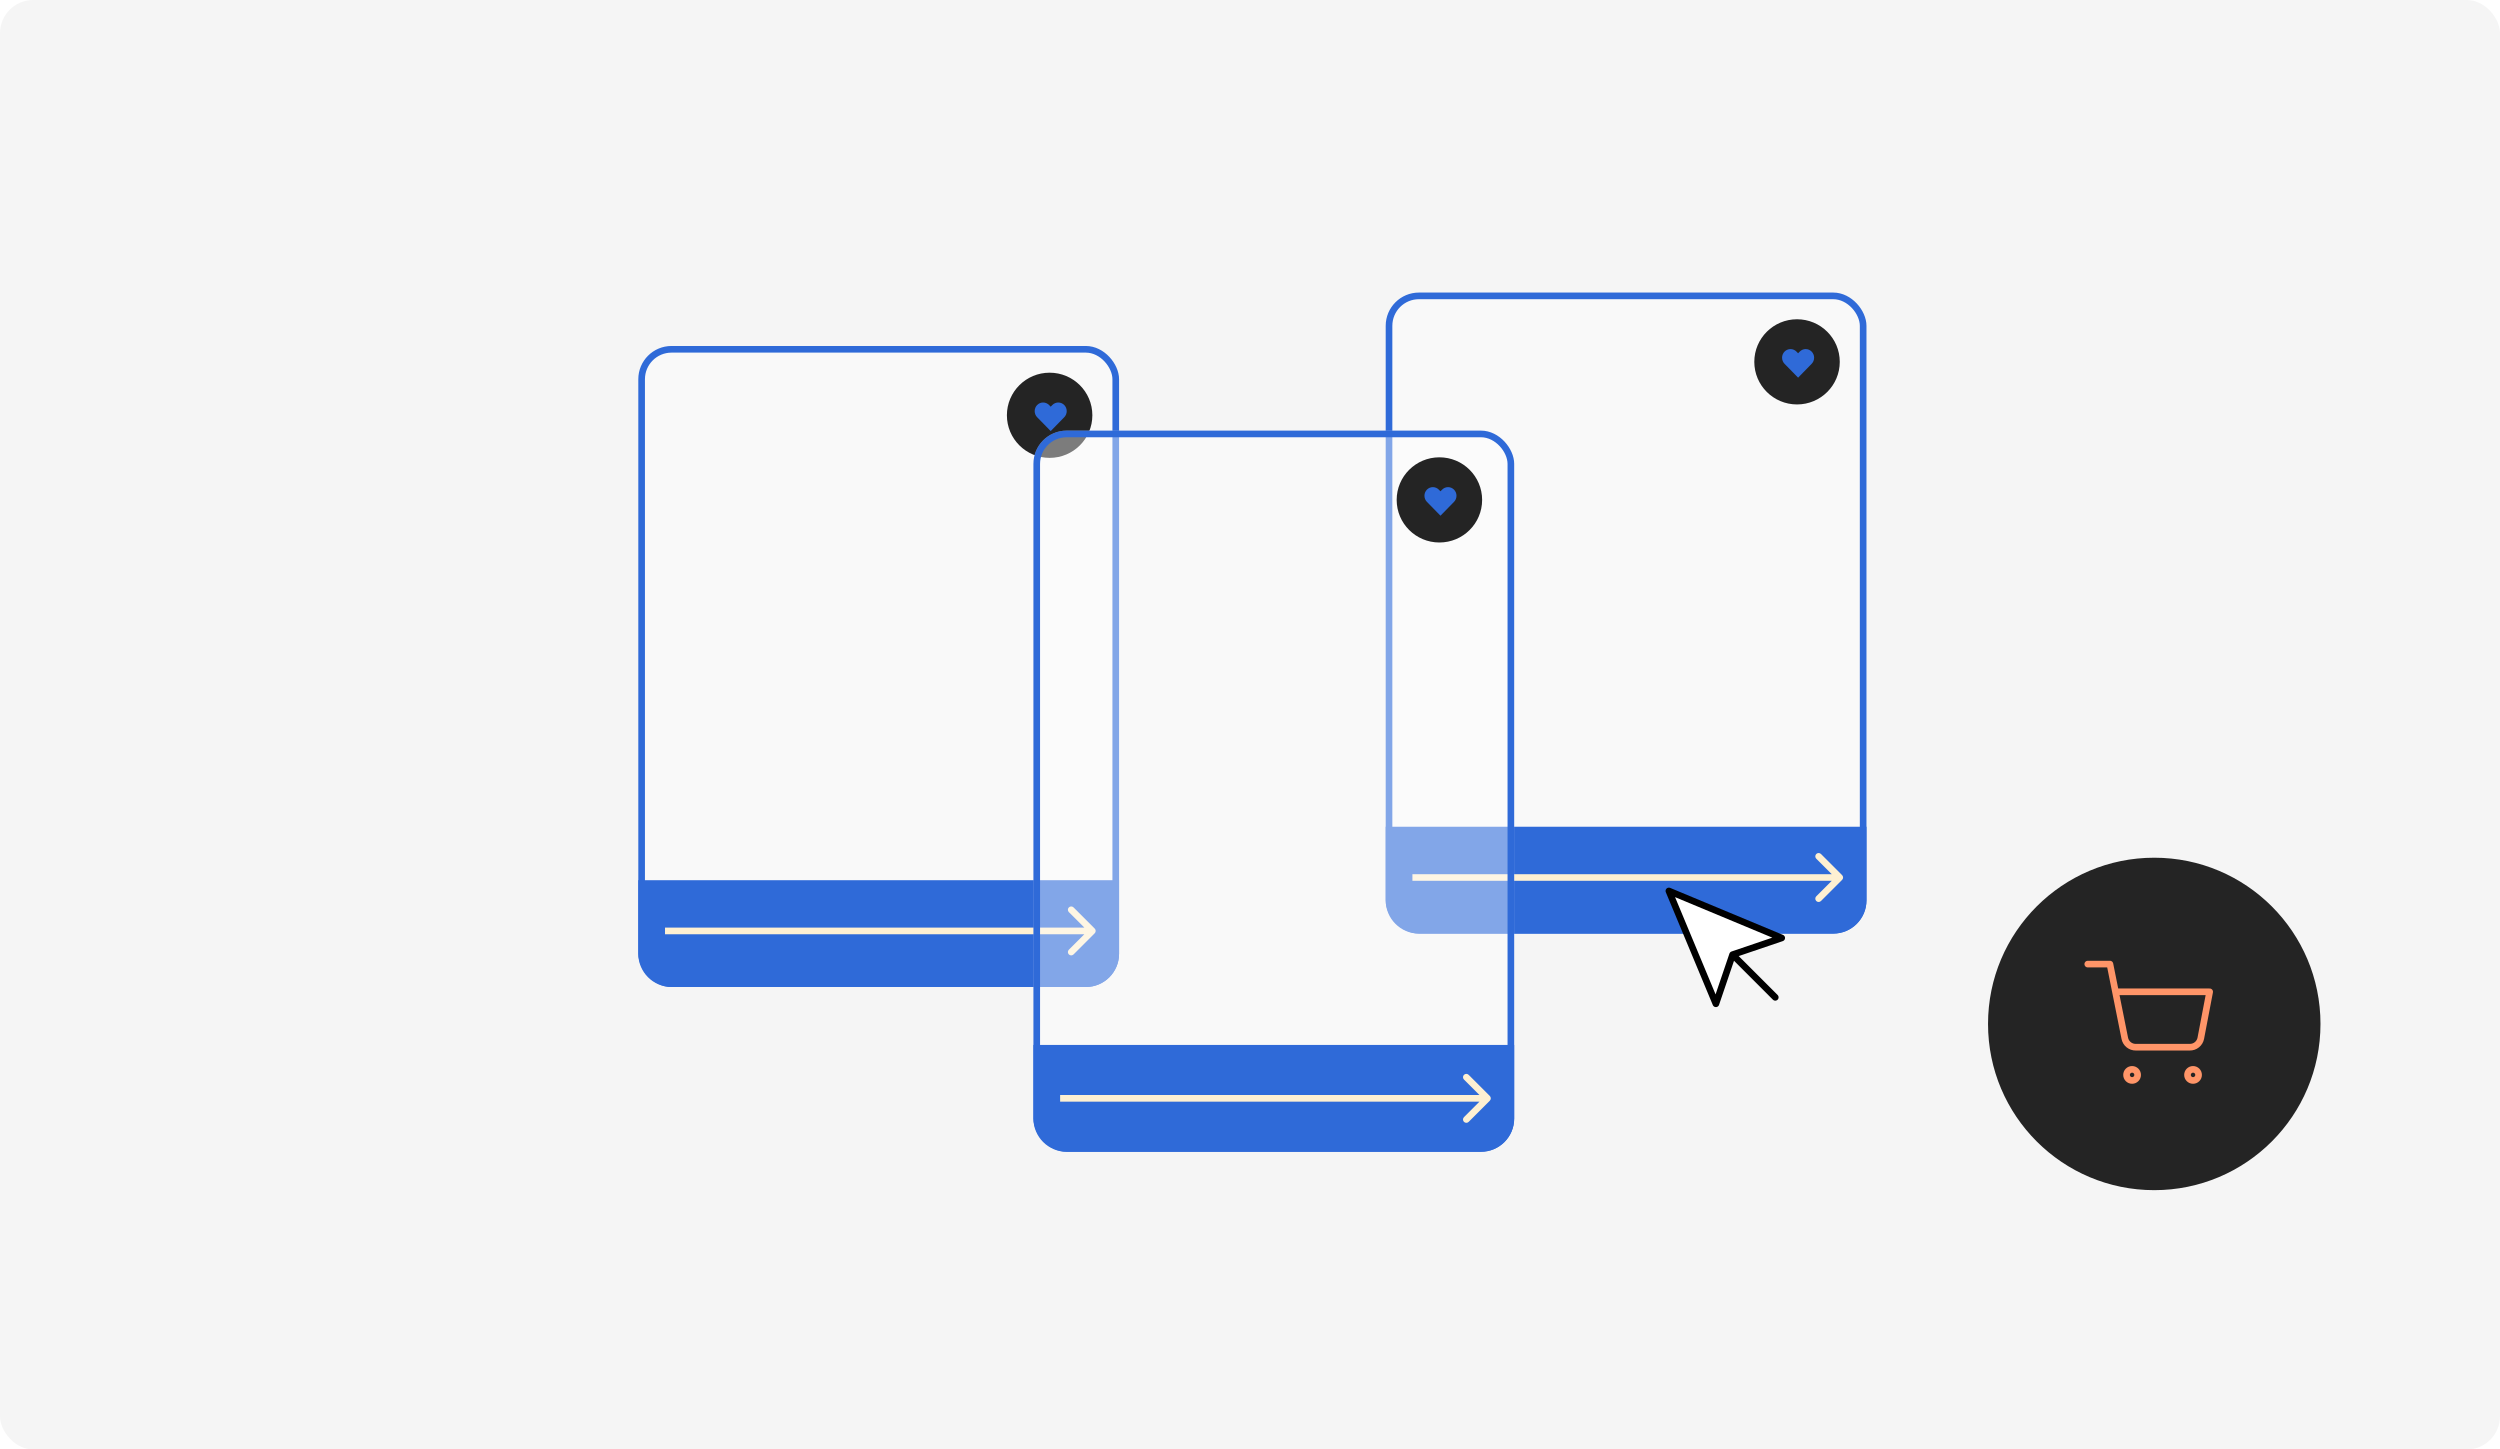 <?xml version="1.0" encoding="UTF-8"?> <svg xmlns="http://www.w3.org/2000/svg" width="376" height="218" viewBox="0 0 376 218" fill="none"> <g clip-path="url(#clip0_135_273)"> <rect width="376" height="218" rx="5" fill="#F5F5F5"></rect> <g filter="url(#filter0_b_135_273)"> <rect x="208.409" y="44" width="72.309" height="96.412" rx="5" fill="white" fill-opacity="0.4"></rect> <rect x="208.909" y="44.5" width="71.309" height="95.412" rx="4.5" stroke="#2F6AD8"></rect> </g> <g filter="url(#filter1_b_135_273)"> <path d="M208.409 124.343H280.719V135.412C280.719 138.174 278.48 140.412 275.719 140.412H213.409C210.648 140.412 208.409 138.174 208.409 135.412V124.343Z" fill="#2F6AD8"></path> </g> <ellipse cx="270.274" cy="54.423" rx="6.427" ry="6.406" fill="#242424"></ellipse> <path d="M272.473 52.881C272.355 52.761 272.216 52.665 272.062 52.6C271.908 52.535 271.743 52.501 271.576 52.501C271.409 52.501 271.244 52.535 271.091 52.6C270.937 52.665 270.797 52.761 270.679 52.881L270.435 53.131L270.19 52.881C269.952 52.638 269.629 52.502 269.293 52.502C268.957 52.502 268.634 52.638 268.396 52.881C268.158 53.125 268.024 53.455 268.024 53.799C268.024 54.143 268.158 54.473 268.396 54.716L268.64 54.966L270.435 56.8L272.229 54.966L272.473 54.716C272.591 54.595 272.685 54.452 272.748 54.295C272.812 54.138 272.845 53.969 272.845 53.799C272.845 53.628 272.812 53.46 272.748 53.302C272.685 53.145 272.591 53.002 272.473 52.881V52.881Z" fill="#2F6AD8"></path> <path d="M277.055 132.33C277.25 132.134 277.25 131.818 277.055 131.622L273.873 128.44C273.678 128.245 273.361 128.245 273.166 128.44C272.971 128.636 272.971 128.952 273.166 129.148L275.994 131.976L273.166 134.804C272.971 135 272.971 135.316 273.166 135.512C273.361 135.707 273.678 135.707 273.873 135.512L277.055 132.33ZM212.427 132.476H276.701V131.476H212.427V132.476Z" fill="#FEF0D2"></path> <g filter="url(#filter2_b_135_273)"> <rect x="96" y="52.034" width="72.309" height="96.412" rx="5" fill="white" fill-opacity="0.4"></rect> <rect x="96.5" y="52.534" width="71.309" height="95.412" rx="4.5" stroke="#2F6AD8"></rect> </g> <g filter="url(#filter3_b_135_273)"> <path d="M96 132.378H168.309V143.446C168.309 146.208 166.07 148.446 163.309 148.446H101C98.239 148.446 96 146.208 96 143.446V132.378Z" fill="#2F6AD8"></path> </g> <ellipse cx="157.864" cy="62.458" rx="6.427" ry="6.406" fill="#242424"></ellipse> <path d="M160.064 60.916C159.946 60.795 159.806 60.7 159.652 60.635C159.498 60.569 159.333 60.536 159.167 60.536C159 60.536 158.835 60.569 158.681 60.635C158.527 60.7 158.387 60.795 158.27 60.916L158.025 61.166L157.781 60.916C157.543 60.672 157.22 60.536 156.884 60.536C156.547 60.536 156.224 60.672 155.986 60.916C155.749 61.159 155.615 61.489 155.615 61.833C155.615 62.177 155.749 62.507 155.986 62.75L156.231 63L158.025 64.835L159.819 63L160.064 62.75C160.182 62.63 160.275 62.487 160.339 62.329C160.403 62.172 160.435 62.003 160.435 61.833C160.435 61.663 160.403 61.494 160.339 61.337C160.275 61.179 160.182 61.036 160.064 60.916V60.916Z" fill="#2F6AD8"></path> <path d="M164.645 140.364C164.841 140.169 164.841 139.852 164.645 139.657L161.463 136.475C161.268 136.28 160.952 136.28 160.756 136.475C160.561 136.67 160.561 136.987 160.756 137.182L163.585 140.01L160.756 142.839C160.561 143.034 160.561 143.351 160.756 143.546C160.952 143.741 161.268 143.741 161.463 143.546L164.645 140.364ZM100.017 140.51H164.292V139.51H100.017V140.51Z" fill="#FEF0D2"></path> <g filter="url(#filter4_b_135_273)"> <rect x="155.425" y="64.763" width="72.309" height="108.464" rx="5" fill="white" fill-opacity="0.4"></rect> <rect x="155.925" y="65.263" width="71.309" height="107.464" rx="4.5" stroke="#2F6AD8"></rect> </g> <g filter="url(#filter5_b_135_273)"> <path d="M155.425 157.158H227.734V168.227C227.734 170.988 225.495 173.227 222.734 173.227H160.425C157.663 173.227 155.425 170.988 155.425 168.227V157.158Z" fill="#2F6AD8"></path> </g> <ellipse cx="216.486" cy="75.186" rx="6.427" ry="6.406" fill="#242424"></ellipse> <path d="M218.685 73.644C218.567 73.524 218.428 73.428 218.274 73.363C218.12 73.298 217.955 73.264 217.788 73.264C217.622 73.264 217.457 73.298 217.303 73.363C217.149 73.428 217.009 73.524 216.891 73.644L216.647 73.894L216.402 73.644C216.164 73.401 215.841 73.264 215.505 73.264C215.169 73.264 214.846 73.401 214.608 73.644C214.37 73.888 214.236 74.218 214.236 74.562C214.236 74.906 214.37 75.236 214.608 75.479L214.852 75.729L216.647 77.563L218.441 75.729L218.685 75.479C218.803 75.358 218.897 75.215 218.96 75.058C219.024 74.901 219.057 74.732 219.057 74.562C219.057 74.391 219.024 74.222 218.96 74.065C218.897 73.908 218.803 73.765 218.685 73.644V73.644Z" fill="#2F6AD8"></path> <path d="M224.07 165.546C224.266 165.35 224.266 165.034 224.07 164.839L220.888 161.657C220.693 161.461 220.377 161.461 220.181 161.657C219.986 161.852 219.986 162.168 220.181 162.364L223.01 165.192L220.181 168.021C219.986 168.216 219.986 168.532 220.181 168.728C220.377 168.923 220.693 168.923 220.888 168.728L224.07 165.546ZM159.442 165.692H223.717V164.692H159.442V165.692Z" fill="#FEF0D2"></path> <circle cx="324" cy="154" r="25" fill="#242424"></circle> <path d="M320.667 162.5C321.127 162.5 321.5 162.127 321.5 161.667C321.5 161.206 321.127 160.833 320.667 160.833C320.206 160.833 319.833 161.206 319.833 161.667C319.833 162.127 320.206 162.5 320.667 162.5Z" stroke="#FF9568" stroke-linecap="round" stroke-linejoin="round"></path> <path d="M329.833 162.5C330.294 162.5 330.667 162.127 330.667 161.667C330.667 161.206 330.294 160.833 329.833 160.833C329.373 160.833 329 161.206 329 161.667C329 162.127 329.373 162.5 329.833 162.5Z" stroke="#FF9568" stroke-linecap="round" stroke-linejoin="round"></path> <path d="M314 145H317.333L319.567 156.158C319.643 156.542 319.852 156.887 320.156 157.132C320.461 157.377 320.842 157.507 321.233 157.5H329.333C329.724 157.507 330.106 157.377 330.41 157.132C330.715 156.887 330.924 156.542 331 156.158L332.333 149.167H318.167" stroke="#FF9568" stroke-linecap="round" stroke-linejoin="round"></path> <path d="M251 134L258.07 150.97L260.58 143.58L267.97 141.07L251 134Z" fill="white" stroke="black" stroke-linecap="round" stroke-linejoin="round"></path> <path d="M261 144L267 150Z" fill="white"></path> <path d="M261 144L267 150" stroke="black" stroke-linecap="round" stroke-linejoin="round"></path> </g> <defs> <filter id="filter0_b_135_273" x="200.409" y="36" width="88.309" height="112.412" filterUnits="userSpaceOnUse" color-interpolation-filters="sRGB"> <feFlood flood-opacity="0" result="BackgroundImageFix"></feFlood> <feGaussianBlur in="BackgroundImage" stdDeviation="4"></feGaussianBlur> <feComposite in2="SourceAlpha" operator="in" result="effect1_backgroundBlur_135_273"></feComposite> <feBlend mode="normal" in="SourceGraphic" in2="effect1_backgroundBlur_135_273" result="shape"></feBlend> </filter> <filter id="filter1_b_135_273" x="200.409" y="116.343" width="88.309" height="32.069" filterUnits="userSpaceOnUse" color-interpolation-filters="sRGB"> <feFlood flood-opacity="0" result="BackgroundImageFix"></feFlood> <feGaussianBlur in="BackgroundImage" stdDeviation="4"></feGaussianBlur> <feComposite in2="SourceAlpha" operator="in" result="effect1_backgroundBlur_135_273"></feComposite> <feBlend mode="normal" in="SourceGraphic" in2="effect1_backgroundBlur_135_273" result="shape"></feBlend> </filter> <filter id="filter2_b_135_273" x="88" y="44.034" width="88.309" height="112.412" filterUnits="userSpaceOnUse" color-interpolation-filters="sRGB"> <feFlood flood-opacity="0" result="BackgroundImageFix"></feFlood> <feGaussianBlur in="BackgroundImage" stdDeviation="4"></feGaussianBlur> <feComposite in2="SourceAlpha" operator="in" result="effect1_backgroundBlur_135_273"></feComposite> <feBlend mode="normal" in="SourceGraphic" in2="effect1_backgroundBlur_135_273" result="shape"></feBlend> </filter> <filter id="filter3_b_135_273" x="88" y="124.378" width="88.309" height="32.069" filterUnits="userSpaceOnUse" color-interpolation-filters="sRGB"> <feFlood flood-opacity="0" result="BackgroundImageFix"></feFlood> <feGaussianBlur in="BackgroundImage" stdDeviation="4"></feGaussianBlur> <feComposite in2="SourceAlpha" operator="in" result="effect1_backgroundBlur_135_273"></feComposite> <feBlend mode="normal" in="SourceGraphic" in2="effect1_backgroundBlur_135_273" result="shape"></feBlend> </filter> <filter id="filter4_b_135_273" x="147.425" y="56.763" width="88.309" height="124.464" filterUnits="userSpaceOnUse" color-interpolation-filters="sRGB"> <feFlood flood-opacity="0" result="BackgroundImageFix"></feFlood> <feGaussianBlur in="BackgroundImage" stdDeviation="4"></feGaussianBlur> <feComposite in2="SourceAlpha" operator="in" result="effect1_backgroundBlur_135_273"></feComposite> <feBlend mode="normal" in="SourceGraphic" in2="effect1_backgroundBlur_135_273" result="shape"></feBlend> </filter> <filter id="filter5_b_135_273" x="147.425" y="149.158" width="88.309" height="32.069" filterUnits="userSpaceOnUse" color-interpolation-filters="sRGB"> <feFlood flood-opacity="0" result="BackgroundImageFix"></feFlood> <feGaussianBlur in="BackgroundImage" stdDeviation="4"></feGaussianBlur> <feComposite in2="SourceAlpha" operator="in" result="effect1_backgroundBlur_135_273"></feComposite> <feBlend mode="normal" in="SourceGraphic" in2="effect1_backgroundBlur_135_273" result="shape"></feBlend> </filter> <clipPath id="clip0_135_273"> <rect width="376" height="218" fill="white"></rect> </clipPath> </defs> </svg> 
